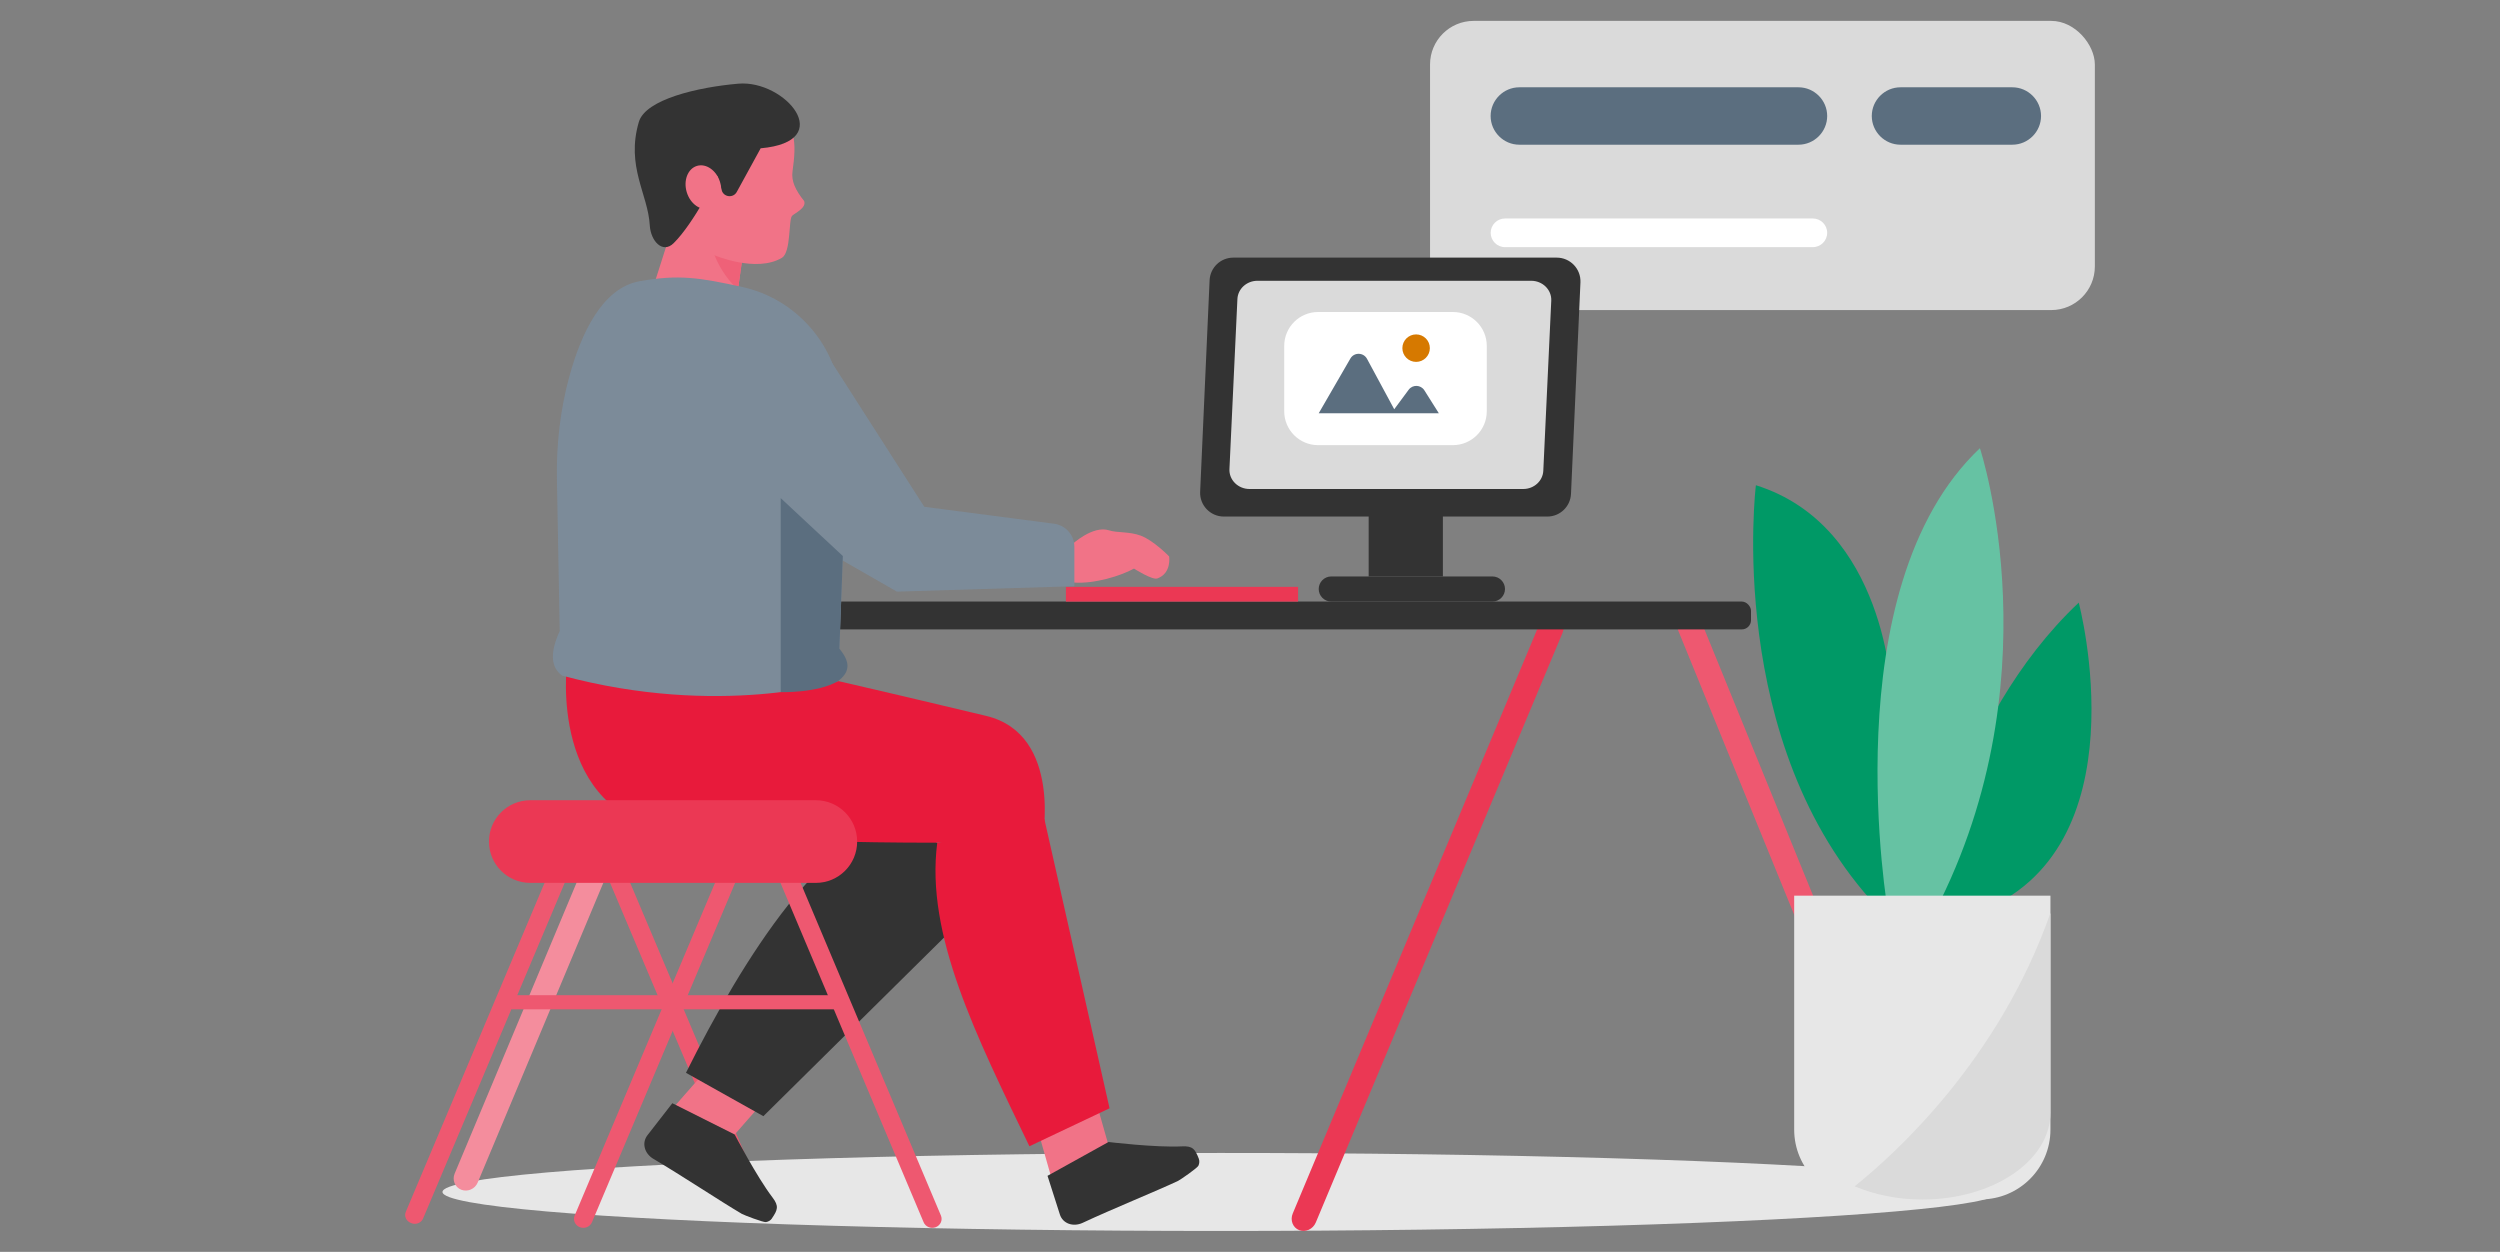<?xml version="1.0" encoding="UTF-8"?><svg id="Layer_2" xmlns="http://www.w3.org/2000/svg" viewBox="0 0 675 338"><rect x="0" y="0" width="675" height="338" fill="#808080" stroke="none"/><defs><style>.cls-1{fill:#096;}.cls-2{fill:#fff;}.cls-3{fill:#f48d9d;}.cls-3,.cls-4,.cls-5,.cls-6,.cls-7,.cls-8,.cls-9,.cls-10,.cls-11,.cls-12{fill-rule:evenodd;}.cls-4{fill:#e81a3b;}.cls-5{fill:#ee5870;}.cls-13{fill:#66c2a3;}.cls-6,.cls-14{fill:#5b6e7f;}.cls-15,.cls-11{fill:#333;}.cls-16{fill:#e7e7e7;}.cls-17,.cls-10{fill:#dadada;}.cls-7,.cls-18{fill:#f17387;}.cls-8{fill:#7c8b99;}.cls-9,.cls-19{fill:#eb3854;}.cls-20{fill:#d67900;}.cls-12{fill:#ef6178;}</style></defs><g id="Layer_1-2"><rect class="cls-17" x="386.11" y="5.64" width="179.5" height="78.08" rx="11.78" ry="11.78"/><path class="cls-14" d="m485.59,39.07h-75.37c-4.26,0-7.75-3.49-7.75-7.75h0c0-4.26,3.49-7.75,7.75-7.75h75.37c4.26,0,7.75,3.49,7.75,7.75h0c0,4.26-3.49,7.75-7.75,7.75Z"/><path class="cls-14" d="m543.33,39.07h-30.2c-4.26,0-7.75-3.49-7.75-7.75h0c0-4.26,3.49-7.75,7.75-7.75h30.2c4.26,0,7.75,3.49,7.75,7.75h0c0,4.26-3.49,7.75-7.75,7.75Z"/><path class="cls-2" d="m489.47,66.73h-83.12c-2.13,0-3.87-1.74-3.87-3.87h0c0-2.13,1.74-3.87,3.87-3.87h83.12c2.13,0,3.87,1.74,3.87,3.87h0c0,2.13-1.74,3.87-3.87,3.87Z"/></g><g id="Layer_1-2-2"><path class="cls-1" d="m519.18,244.99s8.42-50.55,42.08-82.28c0,0,17.82,66.94-27.61,83.77-3.29,1.22-14.46-1.5-14.46-1.5h0Z"/><path class="cls-1" d="m510.69,187.12s-1.31-45.03-36.6-56.11c0,0-8.6,69.85,32.84,113.98l8.58,4.28-4.82-62.15h0Z"/><path class="cls-13" d="m509.81,246.48s-15.34-87.57,24.77-125.47c0,0,21.2,64.01-13.82,128.27l-10.94-2.79h0Z"/><rect class="cls-15" x="369.54" y="122.17" width="20.04" height="33.47"/><path class="cls-11" d="m402.96,162.42h-43.52c-1.87,0-3.39-1.53-3.39-3.39h0c0-1.87,1.53-3.39,3.39-3.39h43.52c1.87,0,3.39,1.53,3.39,3.39h0c0,1.87-1.53,3.39-3.39,3.39Z"/><ellipse class="cls-16" cx="329.65" cy="321.83" rx="210.18" ry="10.53"/><path class="cls-5" d="m516.9,317.74h0c-1.73.65-3.67-.16-4.35-1.82l-59.42-145.64c-.67-1.66.17-3.53,1.9-4.18h0c1.73-.65,3.67.16,4.35,1.82l59.42,145.64c.67,1.66-.17,3.53-1.9,4.18Z"/><path class="cls-3" d="m124.55,321.23h0c-1.72-.67-2.52-2.61-1.8-4.35l63.72-152.02c.72-1.73,2.71-2.6,4.43-1.93h0c1.72.67,2.52,2.61,1.8,4.35l-63.73,152.02c-.72,1.73-2.71,2.6-4.43,1.93h0Z"/><path class="cls-9" d="m350.78,332.14h0c-1.72-.67-2.5-2.68-1.74-4.49l66.61-159.18c.76-1.82,2.77-2.74,4.49-2.08h0c1.72.67,2.5,2.68,1.74,4.49l-66.61,159.18c-.76,1.82-2.77,2.74-4.49,2.08Z"/><rect class="cls-15" x="169.91" y="162.42" width="302.86" height="7.52" rx="2.49" ry="2.49"/><path class="cls-16" d="m484.44,241.83h69.18v63.17c0,10.4-8.44,18.84-18.84,18.84h-31.51c-10.4,0-18.84-8.44-18.84-18.84v-63.17h0Z"/><path class="cls-17" d="m553.62,300.42v-53.93c-13.9,39.62-41.77,64.93-52.87,73.81,5.31,2.24,11.55,3.57,18.28,3.57h0c19.11,0,34.59-10.49,34.59-23.43h0Z"/><path class="cls-11" d="m417.77,139.47h-87.33c-3.65,0-6.57-3.05-6.4-6.7l2.55-57.09c.16-3.43,2.97-6.12,6.4-6.12h87.33c3.65,0,6.57,3.05,6.4,6.7l-2.55,57.09c-.16,3.43-2.97,6.12-6.4,6.12Z"/><path class="cls-10" d="m411.27,132.03h-73.9c-3.09,0-5.56-2.45-5.42-5.38l2.15-45.92c.13-2.75,2.51-4.92,5.42-4.92h73.9c3.09,0,5.56,2.45,5.42,5.38l-2.15,45.92c-.13,2.75-2.51,4.92-5.42,4.92Z"/><rect class="cls-19" x="287.79" y="158.45" width="62.69" height="3.98"/><path class="cls-2" d="m355.89,84.24h36.39c5.05,0,9.15,4.1,9.15,9.15v17.65c0,5.05-4.1,9.15-9.15,9.15h-36.39c-5.05,0-9.15-4.1-9.15-9.15v-17.65c0-5.05,4.1-9.15,9.15-9.15Z"/><path class="cls-6" d="m356.05,111.59l8.55-14.78c1-1.74,3.53-1.7,4.49.07l7.35,13.62,3.9-5.27c1.08-1.45,3.27-1.37,4.24.16l3.91,6.2h-32.44Z"/><circle class="cls-20" cx="382.35" cy="94" r="3.71"/></g><g id="Layer_1-2-3"><path class="cls-5" d="m204.27,325.48h0c1.29-.5,1.94-1.85,1.44-3.02l-43.46-102.77c-.49-1.17-1.94-1.72-3.23-1.22h0c-1.29.5-1.94,1.85-1.44,3.02l43.46,102.77c.49,1.17,1.94,1.72,3.23,1.22Z"/><polygon class="cls-7" points="181.4 299.53 197.55 307.25 208.54 294.71 192.39 287 181.4 299.53"/><path class="cls-11" d="m208.42,328.98c-.35.51-.93.87-1.61.99-.68.11-5.92-1.88-6.52-2.23-5.73-3.37-16.27-10.37-23.86-14.84-1.18-.7-2.03-1.77-2.33-2.97-.31-1.2-.05-2.42.7-3.4,2.84-3.65,6.73-8.66,6.73-8.66l16.83,8.44s5.94,11.4,10.22,17.01c1.79,2.35,1.39,3.36-.17,5.65h0Z"/><path class="cls-11" d="m270.12,238.08l-64.01,63.29-20.9-11.71c15.21-30.52,38.44-67.86,59.63-67.13l25.27,15.55h0Z"/><polygon class="cls-7" points="284.15 318.98 299.41 309.62 294.85 293.58 279.6 302.95 284.15 318.98"/><path class="cls-11" d="m323.67,312.85c.23.58.19,1.26-.1,1.89-.29.63-4.89,3.82-5.52,4.12-6.02,2.82-17.75,7.57-25.72,11.3-1.24.58-2.6.67-3.76.25s-2.03-1.32-2.4-2.49c-1.41-4.4-3.34-10.45-3.34-10.45l16.47-9.13s12.76,1.54,19.81,1.18c2.95-.15,3.56.75,4.57,3.33h0Z"/><path class="cls-4" d="m153.08,179.26s-5.19,40.5,28.65,45.08c33.83,4.58,99.67,2.88,99.67,2.88,0,0,5.64-28.96-15.14-33.93-26.26-6.28-39.95-9.4-39.95-9.4l-73.22-4.63h0Z"/><path class="cls-7" d="m175.5,80.25l8.15-25.55,17.96,6.77-3.44,24.35c-5.36-6.08-13.5-6.82-22.68-5.57h0Z"/><path class="cls-12" d="m191.29,62.73s.7,8.71,7.96,15.46l.72-5.09,1.06-7.49c-3.69-.08-7.07-.78-9.74-2.88Z"/><path class="cls-18" d="m180.02,42.03c2.42-11.97,3.29-14.01,13.8-16.04,10.66-1.07,3.62,2.7,14.68,5.19,6.51,1.46,6.56,7.5,5.48,15.08-.38,2.64.83,5.13,3.15,8.04.63,1.83-2.38,3.16-3.25,3.95-1.02.92-.24,9.84-2.76,11.35-6.91,4.14-18.21-.68-18.21-.68-12.15-6.31-5.27-30.9-5.27-30.9-.7-4.15-8.28,7.18-7.64,4v.02Z"/><path class="cls-11" d="m193.67,47.48s-6.26,12.71-11.78,18.17c-3,2.97-6.22-.6-6.45-4.82-.47-8.4-6.47-15.87-2.96-27.88,1.79-6.16,16.06-9.43,26.9-10.36,12.58-1.07,26.83,15.61,6,17.45l-6.45,11.78c-.94,1.72-3.49,1.46-4.06-.41,0,0-1.2-3.93-1.2-3.93Z"/><path class="cls-7" d="m188.16,44.8c2.48-.76,5.29,1.19,6.25,4.36.97,3.17-.25,6.36-2.73,7.12s-5.29-1.19-6.25-4.36c-.97-3.16.25-6.36,2.73-7.12h0Z"/><path class="cls-8" d="m228.61,122.16l-2.31,61.73s-31.92,10.01-74.54-1.48c-2.94-2.14-3.4-5.99-.64-12.02l-.75-40.9c-.18-9.45.89-18.9,3.4-28.01,3.12-11.36,8.81-23.74,18.93-25.55,10.54-1.88,16.13-1,27.85,1.59,14.06,3.11,24.82,15.12,26.36,29.17l1.7,15.48h0Z"/><path class="cls-7" d="m289.35,147.09s5.71-5.37,10.13-3.89c2.11.7,5.35.26,8.51,1.42,3.47,1.28,7.68,5.62,7.68,5.62,0,0,.72,4.52-3.18,5.94-1.39.5-6.31-2.66-6.31-2.66-3.67,2-10.65,4.14-16.11,3.77l-10.21-.47-4.7-5.75,14.18-3.97h0Z"/><path class="cls-8" d="m221.94,93.72l27.62,43.12,35.04,4.57c3.14.41,5.48,3.07,5.48,6.24v10.63l-47.91,1.46-31.36-17.97,11.15-48.06h-.02Z"/><path class="cls-4" d="m281.98,221.14l17.6,78.1-21.64,10.25c-14.47-30.02-28.08-57.14-24.89-81.88l28.93-6.47h0Z"/><path class="cls-5" d="m252.66,331.34h0c1.29-.5,1.91-1.9,1.39-3.14l-45.73-108.42c-.52-1.23-1.99-1.83-3.28-1.33h0c-1.29.5-1.91,1.9-1.39,3.14l45.73,108.42c.52,1.23,1.99,1.83,3.28,1.33Z"/><path class="cls-5" d="m178.83,272.52h-40.43c-1.05,0-1.91-.86-1.91-1.91h0c0-1.05.86-1.91,1.91-1.91h40.43c1.05,0,1.91.86,1.91,1.91h0c0,1.05-.86,1.91-1.91,1.91Z"/><path class="cls-5" d="m156.55,331.34h0c-1.29-.5-1.91-1.9-1.39-3.14l45.73-108.42c.52-1.23,1.99-1.83,3.28-1.33h0c1.29.5,1.91,1.9,1.39,3.14l-45.73,108.42c-.52,1.23-1.99,1.83-3.28,1.33Z"/><path class="cls-5" d="m226.94,272.52h-43.3c-1.05,0-1.91-.86-1.91-1.91h0c0-1.05.86-1.91,1.91-1.91h43.3c1.05,0,1.91.86,1.91,1.91h0c0,1.05-.86,1.91-1.91,1.91Z"/><path class="cls-5" d="m111.11,330.26l-.21-.08c-1.23-.48-1.83-1.82-1.33-3l44.02-104.36c.5-1.18,1.9-1.75,3.14-1.28l.21.08c1.23.48,1.83,1.82,1.33,3l-44.03,104.37c-.5,1.18-1.9,1.75-3.14,1.28h0Z"/><path class="cls-9" d="m220.27,238.38h-77.09c-6.17,0-11.16-4.99-11.16-11.16h0c0-6.17,4.99-11.16,11.16-11.16h77.09c6.17,0,11.16,4.99,11.16,11.16h0c0,6.17-4.99,11.16-11.16,11.16Z"/><path class="cls-6" d="m227.57,150.13l-16.78-15.64v52.39s9.89.31,15.52-2.99c2.77-2.19,3.74-4.63.33-8.74l.93-25.03h0Z"/></g></svg>